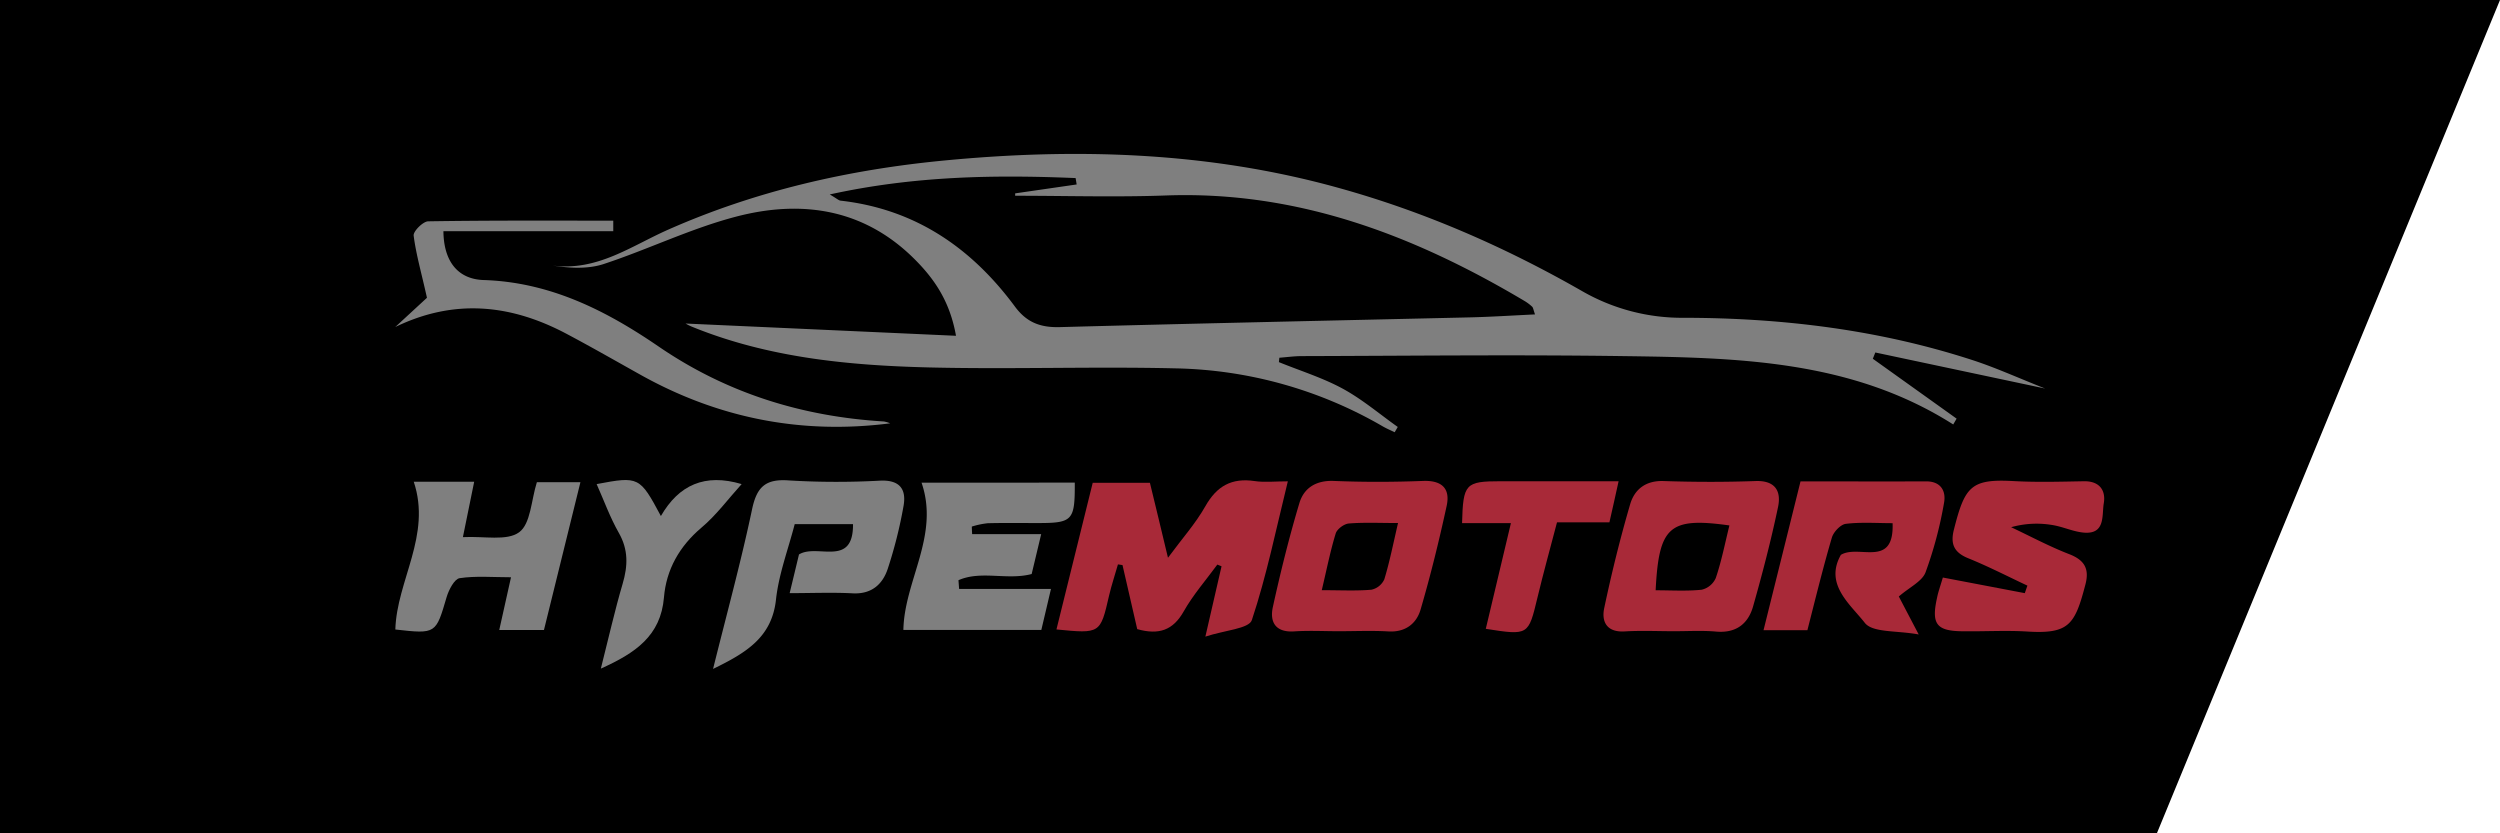 <svg xmlns="http://www.w3.org/2000/svg" id="Layer_1" data-name="Layer 1" viewBox="0 0 861.04 287.01"><defs><style>.cls-1{fill:#7f7f7f;}.cls-2{fill:#a82938;}</style></defs><title>logoHypeBG</title><polygon points="861.04 0 742.86 287.01 0 287.01 0 0 861.04 0"></polygon><path class="cls-1" d="M440.21,127.32c7.37,3,15.07,5.38,22,9.15,6.72,3.66,12.66,8.73,18.94,13.18l-1.06,1.82c-1.36-.66-2.76-1.25-4.07-2a147.7,147.7,0,0,0-71.44-20c-28.27-.68-56.58.37-84.85-.32-27.73-.68-55.31-3.34-81.42-13.92a17.55,17.55,0,0,1-2.45-1.2L329,118.25c-2.14-12.09-7.64-19.81-14.47-26.59-17.41-17.25-38.84-20.34-61.37-14.42C237.64,81.31,223,88.47,207.74,93.51c-5.46,1.81-11.65,1.48-17.76.54,15.39,2.08,27.2-6.76,40-12.4,30.28-13.38,62.15-20.62,95-23.77,45.59-4.37,90.85-3,135.34,9.31,29.7,8.19,57.7,20.43,84.32,35.67a69,69,0,0,0,35.29,9.19c33.8.07,67.09,4.11,99.34,14.63,7.84,2.56,15.39,6,24.86,9.74L645.63,124l-.86,2.16,28.86,20.63-1.17,2c-34.92-22.22-74.29-23-113.54-23.54-36.92-.53-73.86-.1-110.8,0-2.58,0-5.17.36-7.75.56Zm88.21-16.43c-.6-1.74-.64-2.36-1-2.67a14.86,14.86,0,0,0-2.54-1.92c-38-22.6-78.14-38-123.5-36.38-17.31.63-34.67.1-52,.1l0-.82,21.18-3.07-.36-2.2c-27.82-1.16-55.53-.76-84.68,5.64,2.46,1.43,3.07,2.07,3.74,2.14C315,74.62,334.39,88,349.36,108.27c4,5.37,8.66,7.13,15.18,7C411.7,114,458.87,113,506,111.91,513.26,111.74,520.49,111.26,528.42,110.89Z" transform="translate(0.26 -2.6)"></path><path class="cls-2" d="M395.79,168.89c2,8.12,3.88,16.09,6.22,25.81,4.91-6.66,9.52-11.82,12.85-17.7,3.94-7,9.09-9.89,17-8.71,3.4.51,6.94.09,11.43.09-4.06,16.49-7.29,32.46-12.4,47.81-1,2.95-9.35,3.47-16,5.67,2.29-10,3.93-17.1,5.57-24.22l-1.45-.59c-3.91,5.35-8.35,10.41-11.59,16.14-3.67,6.51-8.57,8.18-16,6.09-1.64-7.14-3.35-14.6-5.07-22.06l-1.57-.24c-1,3.6-2.23,7.17-3.07,10.81-3,13.07-3,13.08-18.11,11.6,4.16-16.8,8.28-33.46,12.49-50.5Z" transform="translate(0.26 -2.6)"></path><path class="cls-2" d="M460.88,220c-5.13,0-10.27-.28-15.37.06-6.49.43-8.52-3.23-7.37-8.43,2.64-12,5.6-24,9.13-35.76,1.55-5.18,5.7-7.88,11.85-7.63,10.23.42,20.5.4,30.73,0,6.55-.25,9.43,2.66,8.15,8.56-2.6,12-5.55,24-9,35.78-1.42,4.8-5.23,7.85-11.1,7.49C472.22,219.74,466.54,220,460.88,220Zm20.36-37.26c-6.31,0-11.65-.27-16.94.16-1.63.13-4,1.88-4.5,3.37-1.85,6-3.07,12.22-4.82,19.6,6.52,0,11.83.29,17.08-.16a6.34,6.34,0,0,0,4.46-3.58C478.36,196.1,479.58,189.87,481.24,182.76Z" transform="translate(0.26 -2.6)"></path><path class="cls-2" d="M576.32,220c-5.66,0-11.34-.27-17,.07-6.15.38-8.05-3.31-7.07-8,2.53-12,5.49-24,8.94-35.79,1.5-5.13,5.36-8.24,11.58-8,10.51.35,21,.38,31.54,0,6.92-.27,8.95,3.53,7.82,8.92-2.41,11.51-5.38,22.92-8.59,34.23-1.7,6-5.84,9.29-12.7,8.7C586.06,219.7,581.18,220,576.32,220Zm19-36.44c-20.67-2.88-24.24.31-25.35,22.34,5.3,0,10.62.35,15.85-.19a7.06,7.06,0,0,0,4.85-4C592.62,196,593.79,190,595.37,183.59Z" transform="translate(0.26 -2.6)"></path><path class="cls-2" d="M668.89,201.51l28.22,5.38.9-2.59c-6.75-3.16-13.39-6.59-20.29-9.39-5-2-6.32-4.94-5-10,3.74-14.79,5.88-17.43,20.47-16.62,8.06.45,16.17.21,24.26.06,5.45-.1,7.62,3.19,6.86,7.62-.7,4.08.68,10.79-7,10.06-3.7-.36-7.25-2.11-11-2.65a32.26,32.26,0,0,0-13.9.8c6.65,3.13,13.15,6.63,20,9.28,5.33,2.06,7,5.11,5.57,10.48-3.61,13.84-5.66,17.06-20,16.17-7.25-.45-14.56,0-21.84-.09-9.45,0-11.3-2.37-9.24-11.58C667.25,206.63,667.89,204.88,668.89,201.51Z" transform="translate(0.26 -2.6)"></path><path class="cls-1" d="M369.91,168.82c.06,13.14-.69,13.94-13,13.93-5.66,0-11.32-.09-17,.06a28.57,28.57,0,0,0-5.46,1.15c0,.86.07,1.73.11,2.6h23.78c-1.35,5.66-2.31,9.7-3.28,13.74-8.4,2.23-17.38-1.31-25.21,2.13.07,1,.15,2,.22,3h31.64c-1.27,5.43-2.23,9.51-3.32,14.12H310.88c.32-17,12.53-32.47,6.26-50.7Z" transform="translate(0.26 -2.6)"></path><path class="cls-2" d="M622.24,219.64H607.13c4.31-17.35,8.46-34,12.74-51.25,14.75,0,29,.07,43.27,0,5.31,0,6.87,3.61,6.16,7.39a137.34,137.34,0,0,1-6.37,23.94c-1.2,3.14-5.5,5.11-9.21,8.32l6.85,13.08c-7.54-1.41-15.84-.54-18.56-4-5-6.41-14-13.26-8.24-23.42,6.14-3.72,18.39,4.78,17.81-10.91-5.49,0-10.86-.41-16.11.23-1.82.22-4.24,2.8-4.81,4.75C627.59,198.22,625,208.86,622.24,219.64Z" transform="translate(0.26 -2.6)"></path><path class="cls-1" d="M306.33,148.4c-30.64,3.93-59.33-1.8-86.1-16.78-8.44-4.72-16.83-9.52-25.37-14.05-19.16-10.16-38.66-12.21-59-2.33l10.93-10.08C145,97,143.07,90.42,142.21,83.75c-.19-1.48,3.23-4.89,5-4.92,21.24-.35,42.5-.23,63.75-.23v3.62H152.46c.09,10.34,4.92,16.54,13.88,16.83,22.81.73,42,10.43,60.13,22.82,23.47,16.1,49.44,24.19,77.68,25.89A10,10,0,0,1,306.33,148.4Z" transform="translate(0.26 -2.6)"></path><path class="cls-1" d="M271.71,206.89c1.21-5,2.26-9.35,3.21-13.32,6.25-3.88,18.74,4.67,18.61-10.45H273.45c-2.21,8.59-5.49,17.17-6.45,26-1.42,13.06-10.34,18.34-21.67,23.87,4.72-19,9.62-36.87,13.44-55,1.63-7.73,4.66-10.52,12.7-9.92a275.31,275.31,0,0,0,31.47.07c6.75-.28,9,3,8,8.69a155.46,155.46,0,0,1-5.46,21.72c-1.79,5.35-5.62,8.78-12.15,8.4C286.36,206.58,279.37,206.89,271.71,206.89Z" transform="translate(0.26 -2.6)"></path><path class="cls-1" d="M142.24,168.51h20.82l-3.89,19.09c7.27-.39,15.14,1.42,19.37-1.68,4-2.92,4.14-11,6.11-17.25h15c-4.21,17.06-8.33,33.78-12.56,50.91H171.69l4.05-18.16c-6.25,0-12.07-.53-17.68.31-1.81.27-3.74,4-4.47,6.44C149.84,220.91,150,221,135.9,219.41,136.39,202.52,148.43,187,142.24,168.51Z" transform="translate(0.26 -2.6)"></path><path class="cls-2" d="M520.12,182.78H503.3c.35-13.6,1.14-14.42,13.24-14.43h40.67c-1.09,4.9-2,9.17-3.16,14.15H536c-2.35,9-4.69,17.4-6.73,25.9-3.14,13.06-3.06,13.08-17.8,10.78C514.26,207.31,517.09,195.48,520.12,182.78Z" transform="translate(0.26 -2.6)"></path><path class="cls-1" d="M206.68,232.88c2.71-10.69,4.79-20,7.51-29.23,1.82-6.19,2-11.73-1.35-17.58-3-5.27-5.08-11.07-7.61-16.74,14.54-2.74,14.86-2.58,22.13,11,6.2-10.73,15.15-14.77,27.81-11-4.64,5.12-8.71,10.69-13.84,15-7.62,6.45-12.12,14.48-12.91,24C227.32,221.64,218.53,227.54,206.68,232.88Z" transform="translate(0.26 -2.6)"></path></svg>